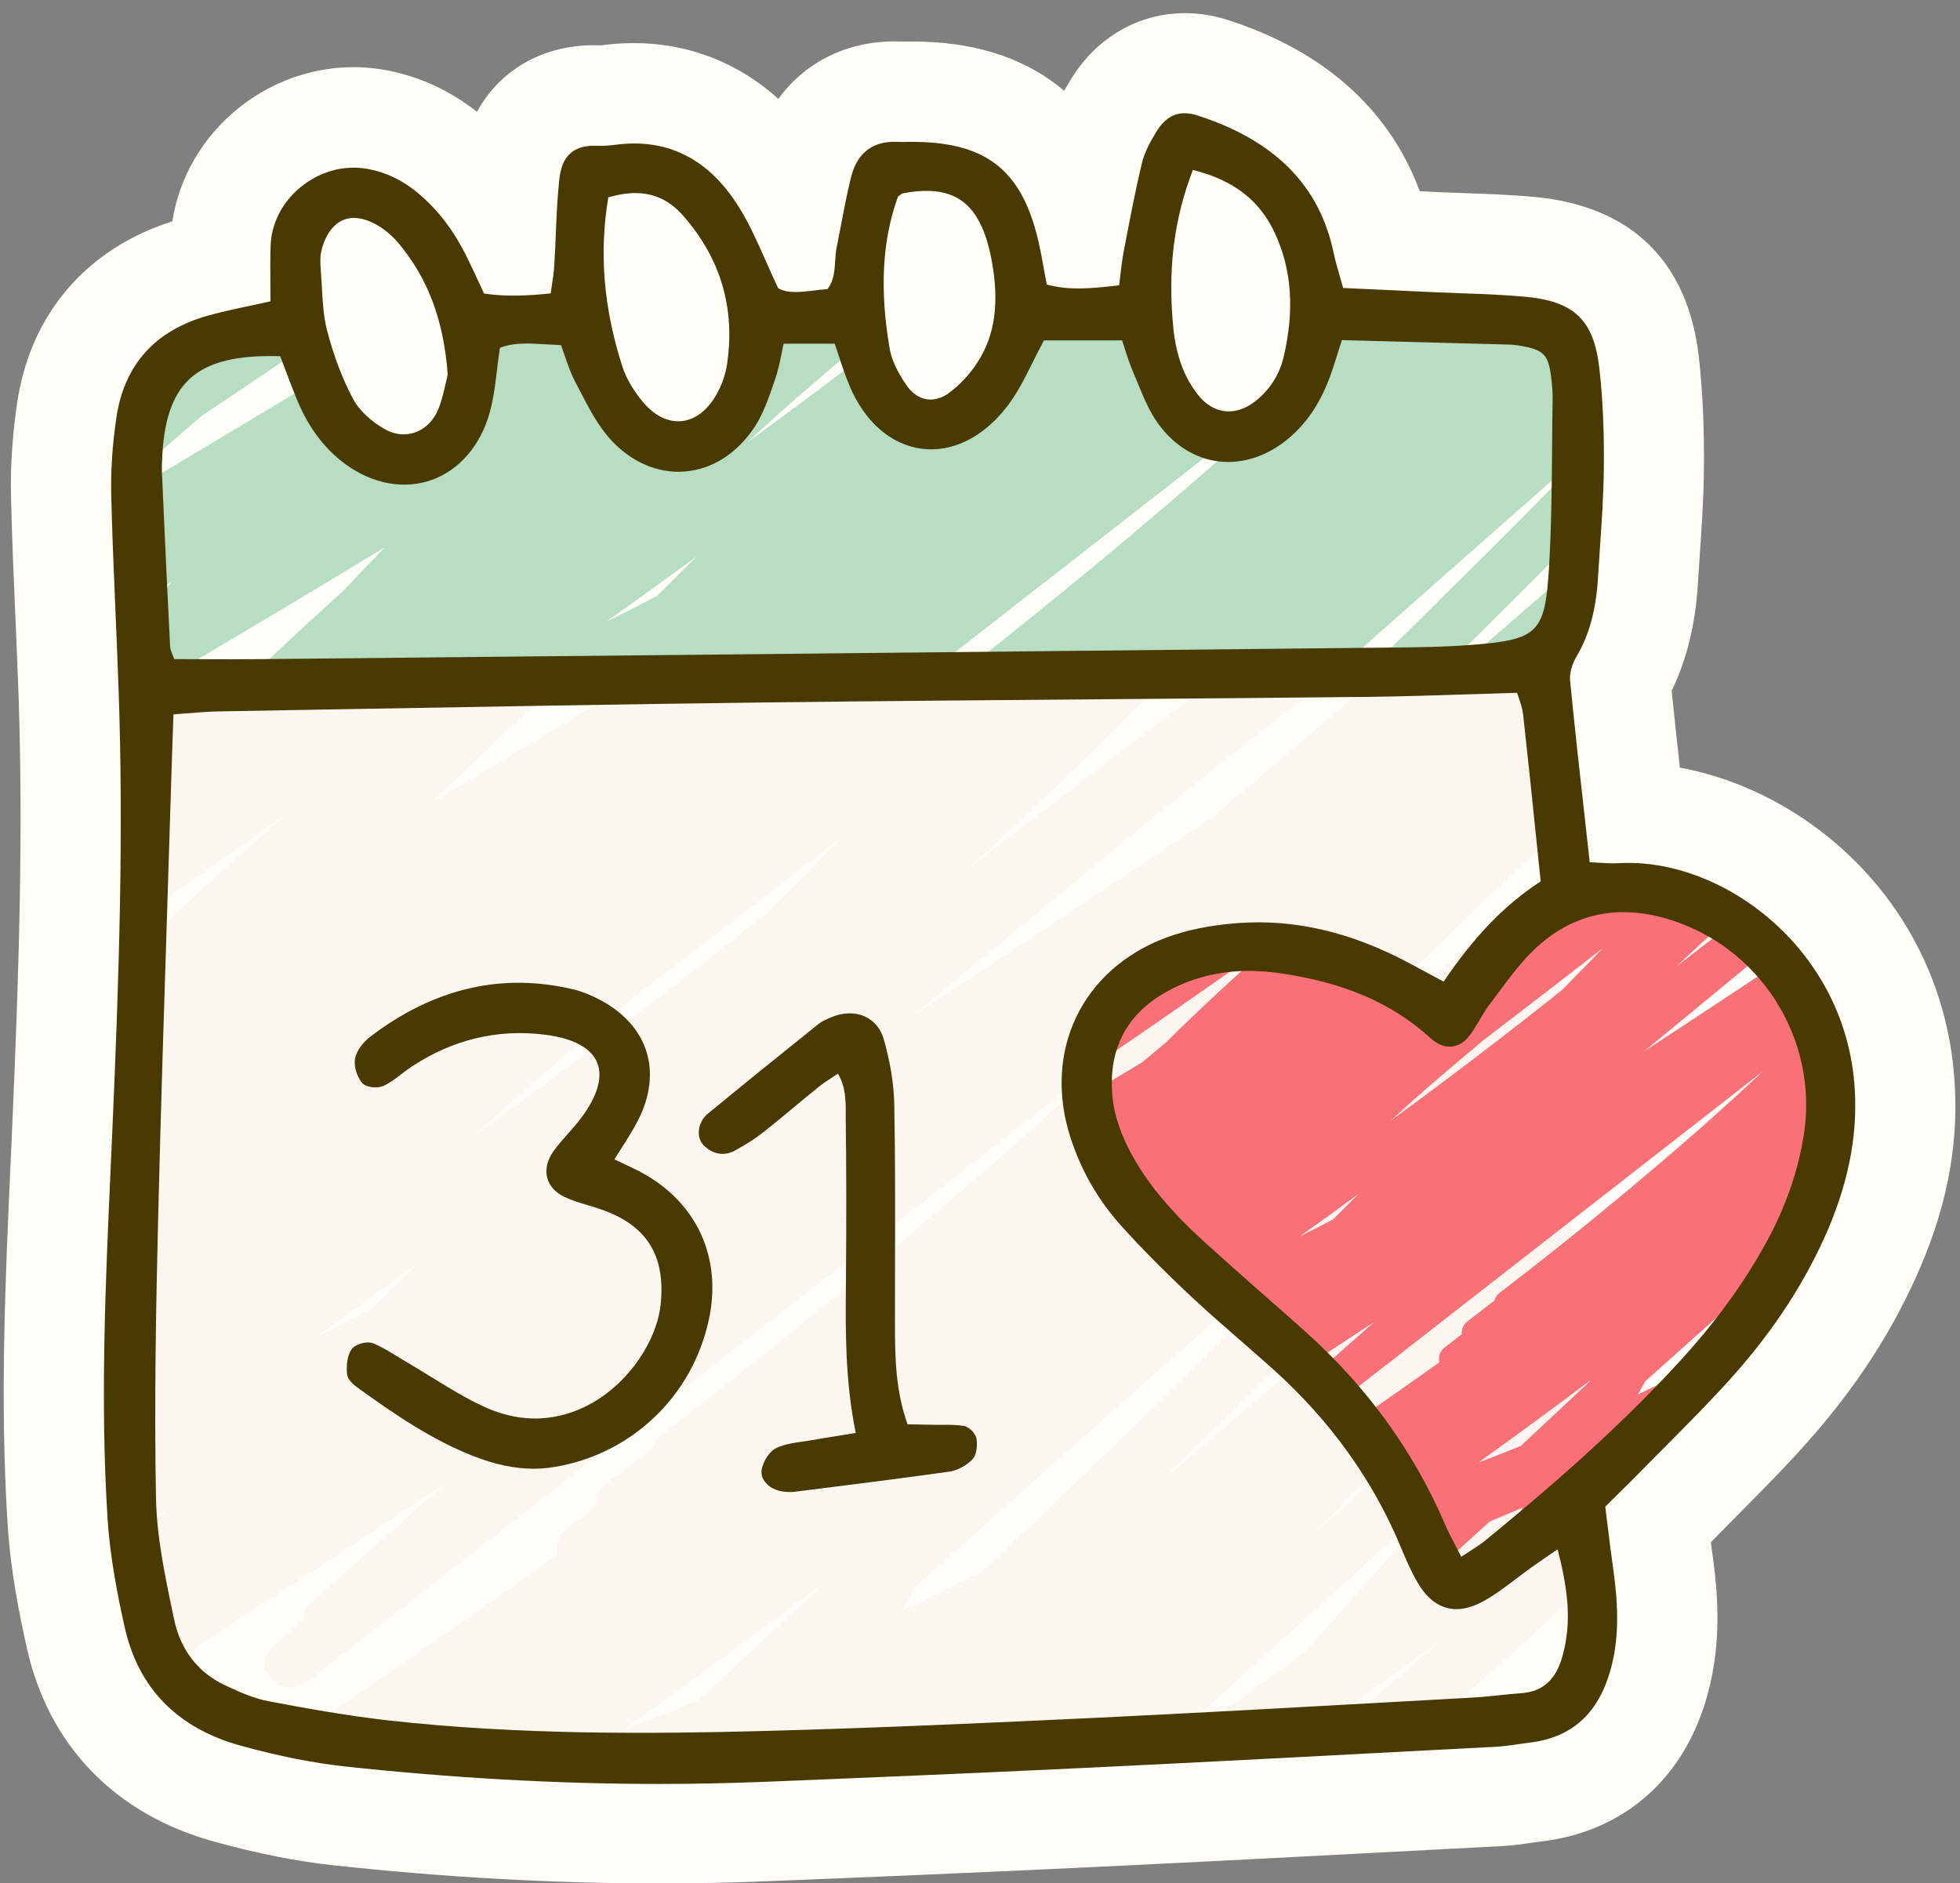 <?xml version="1.0" encoding="UTF-8"?>
<!DOCTYPE svg PUBLIC '-//W3C//DTD SVG 1.0//EN'
          'http://www.w3.org/TR/2001/REC-SVG-20010904/DTD/svg10.dtd'>
<svg height="263.3" preserveAspectRatio="xMidYMid meet" version="1.0" viewBox="137.2 127.0 274.0 263.3" width="274.0" xmlns="http://www.w3.org/2000/svg" xmlns:xlink="http://www.w3.org/1999/xlink" zoomAndPan="magnify"
><rect x="137.2" y="127.0" width="274.0" height="263.3" fill="#808080" stroke="none"/><g
  ><g id="change1_1"
    ><path d="M380,338.93l0.17-0.17c3.19-3.21,6.49-6.53,9.68-10.12c6.89-7.74,12.06-15.74,15.8-24.46 c3.95-9.2,5.49-18.04,4.71-27.03c-2.02-23.48-19.98-39.44-38.32-42.83c-0.4-3.62-0.79-7.17-1.15-10.75 c2.12-4.36,3.32-9.28,3.67-14.96c0.07-1.22,0.16-2.43,0.24-3.66l0.02-0.34c0.26-3.84,0.54-7.81,0.58-11.95 c0.06-5.8-0.17-10.93-0.7-15.68c-1.51-13.41-9.44-21.17-22.93-22.44c-3.3-0.31-6.48-0.42-9.58-0.53c-1.23-0.04-2.47-0.09-3.7-0.14 l-2.81-0.13c-3.3-8.89-10.67-18.71-26.75-23.92c-8.61-2.78-17.25,0.47-22.04,8.3c-0.3,0.5-0.61,1.02-0.92,1.57 c-5.03-4.28-11.65-6.61-19.68-6.86c-0.71-0.02-1.41-0.02-2.12-0.02c-0.04,0-0.08,0-0.09,0l-0.13,0c-0.29,0-0.59,0-0.88,0 c-7.09-0.27-13.23,2.74-17.06,8.02c-6.68-6.04-15.24-8.73-24.54-7.52c-0.08,0.01-0.17,0.02-0.26,0.03 c-7.73-0.31-14.01,3.24-17.33,9.29c-3.87-3.04-8.19-5.01-12.87-5.85c-7.21-1.29-14.68,0.67-20.52,5.38 c-4.99,4.03-8.25,9.67-9.2,15.79c-12.02,3.8-19.9,13.02-21.71,25.48c-0.65,4.49-0.94,8.87-0.84,13c0.13,5.7,0.37,11.34,0.61,16.79 l0.01,0.15c0.15,3.61,0.31,7.35,0.44,11.02c0.63,18.8,0.1,37.52-0.88,59.84l-0.23,5.16c-0.75,16.51-1.52,33.58-0.42,50.77 c0.41,6.48,1.65,12.63,2.69,17.27c3.05,13.66,12.38,23.27,26.27,27.07c6.04,1.66,11.46,2.73,16.56,3.28 c15.51,1.69,30.84,2.54,45.56,2.54c5,0,10.01-0.1,14.88-0.3c13.73-0.55,29.91-1.22,45.83-1.99c16.3-0.78,32.88-1.66,48.9-2.5 l8.12-0.43c1.67-0.09,3.17-0.31,4.28-0.47c0.41-0.06,0.83-0.12,1.22-0.17c11.71-1.35,20.23-8.92,23.39-20.77 c1.93-7.24,1.39-13.97,0.6-19.6c-0.07-0.49-0.13-0.98-0.2-1.47c0.05-0.05,0.1-0.1,0.14-0.15 C377.66,341.29,378.83,340.11,380,338.93z" fill="#fffef8"
    /></g
    ><g
    ><g
      ><defs
        ><g id="change2_3"
          ><path d="M358.26,201.63c-0.17,18.34-7.54,17.48-7.54,17.48 l-192.52,2.23c-11.48-57.26,19.72-49.37,19.72-49.37l0.57-0.01c0.08,0.51,0.17,1.03,0.28,1.55c0.59,2.77,2.04,9.36,7.96,14.18 c4.11,3.36,8.16,3.99,8.16,3.99s3.84-1.04,6.44-4.81c3.08-4.46,2.31-9.56,1.79-12.84c-0.14-0.88-0.32-1.73-0.54-2.56l15.17-0.3 h0.01c1.31,7.09,5.18,14.26,14.5,18.29c6.45,4.05,10.68-8.19,9.55-18.78l15.35-0.31c0.35,6.38,2.69,12.51,9.38,15.66 c4.29,2.35,11.7-7.01,13.23-16.12l17.45-0.35c-0.17,7.81,2.19,15.2,10.81,17.5c2.72,0.72,4.93,0.53,6.69-0.33 c4.72-2.31,7.18-9.85,6.89-17.66l0.48-0.01c0,0,1.54,0,22.11,1.71C364.77,172.48,358.43,183.28,358.26,201.63z" id="a"
          /></g
        ></defs
        ><clipPath id="b"
        ><use overflow="visible" xlink:actuate="onLoad" xlink:href="#a" xlink:show="embed" xlink:type="simple"
        /></clipPath
        ><g id="change3_1"
        ><path clip-path="url(#b)" d="M434.45,147.52 c2.52-3-1.5-7.21-4.36-4.36c-1.77,1.77-3.56,3.52-5.34,5.28c-0.54,0.1-1.09,0.38-1.6,0.89c-11.6,11.57-23.3,23.03-35.05,34.45 c-1.01-1.37-3.17-1.95-4.74-0.54c-17.99,16.01-36.08,31.93-54.52,47.42c-0.18,0.1-0.36,0.2-0.53,0.3 c13.97-13.53,27.76-27.25,41.3-41.19c3.91-4.02,7.76-8.14,11.36-12.44c6.41-7.03,12.35-14.49,16.85-22.92 c1.69-3.16-2.21-6.03-4.85-3.74c-6.78,5.91-13.55,11.82-20.32,17.75c2.16-2.44-0.95-6.66-3.87-4.7 c-0.73,0.49-1.45,0.97-2.18,1.46c-0.58,0.07-1.18,0.31-1.74,0.77c-0.93,0.76-1.86,1.51-2.79,2.27c-3.43,2.3-6.86,4.6-10.29,6.9 c3.25-3.26,6.52-6.49,9.81-9.69c5.33-5.18,10.72-10.29,16.15-15.37c4.5-4.13,8.98-8.29,13.42-12.5c0.62-0.58,0.9-1.24,0.94-1.89 c1.33-1.24,2.65-2.48,3.97-3.73c2.89-2.74-1.46-7.06-4.36-4.36c-1.99,1.84-3.98,3.7-5.97,5.55c-0.33,0.14-0.66,0.33-0.97,0.62 c-1.06,0.98-2.13,1.98-3.19,2.96c1.46-1.97,2.82-4.01,4.03-6.14c0.45-0.79,0.47-1.64,0.22-2.41 c5.26-5.43,10.49-10.89,15.64-16.43c0.31-0.33,0.52-0.7,0.64-1.09c1.42-1.51,2.86-3.01,4.27-4.53c2.27-2.44-0.77-6.99-3.74-4.85 c-12.74,9.22-25.59,18.27-38.52,27.2c-0.9-1.53-3.16-2.41-4.95-0.9c-8.57,7.22-17.12,14.45-25.65,21.72 c-12.34,8.28-24.74,16.46-37.18,24.6c7.84-6.42,15.62-12.9,23.41-19.31c9.31-7.66,18.7-15.23,28.32-22.5 c1.69-1.26,3.38-2.53,5.06-3.79c0.7-0.52,1.08-1.19,1.23-1.89c0.22-0.16,0.43-0.33,0.65-0.5c1.69-1.26,3.38-2.53,5.06-3.79 c1.03-0.77,1.39-1.87,1.3-2.91c1.2-0.9,2.41-1.8,3.61-2.7c3.14-2.35,0.09-7.7-3.11-5.33c-1.57,1.16-3.13,2.33-4.69,3.51 c-18.08,13.52-36.14,27.06-53.97,40.91c2.99-2.78,5.98-5.56,8.96-8.35c6.92-6.49,13.7-13.12,19.74-20.41 c3.62-3.95,7.07-8.07,10.21-12.45c2.12-2.96-2.37-6-4.85-3.74c-2.12,1.94-4.25,3.85-6.38,5.77c-0.19,0.11-0.38,0.24-0.56,0.4 c-2.49,2.28-5.01,4.55-7.52,6.8c-0.92,0.81-1.83,1.63-2.75,2.44c1.74-2.12,3.46-4.25,5.14-6.42c0.57-0.74,0.81-1.51,0.79-2.23 c2.96-2.61,5.91-5.24,8.82-7.9c0.63-0.58,0.9-1.29,0.9-2c1.34-1.2,2.69-2.4,4.01-3.62c2.55-2.34-0.81-6.83-3.74-4.85 c-17.65,11.97-35.44,23.74-53.33,35.35c4.74-4.42,9.42-8.91,14.01-13.49c0.49-0.49,0.75-1.04,0.84-1.6 c1.36-1.33,2.73-2.67,4.08-4.01c0.67-0.67,0.92-1.47,0.87-2.24c1.37-1.38,2.73-2.76,4.07-4.18c0.43-0.46,0.7-0.94,0.82-1.42 c1.38-1.38,2.75-2.78,4.09-4.2c2.77-2.93-1.36-6.89-4.36-4.36c-8.17,6.88-16.34,13.77-24.49,20.69 c-15.46,9.27-30.92,18.53-46.38,27.8c7.72-7.37,15.5-14.68,23.34-21.92c8.94-8.25,17.95-16.42,27.03-24.52 c0.71-0.64,1-1.37,0.99-2.09c1.31-1.17,2.61-2.36,3.93-3.53c1.69-1.51,1-3.57-0.46-4.57c0.35-2.37-2.19-5.07-4.51-3.29 c-14.01,10.79-28.17,21.37-42.46,31.79c7.99-6.32,15.98-12.65,23.97-18.97c0.49-0.39,0.75-0.86,0.87-1.36 c2.03-1.6,4.05-3.21,6.08-4.81c0.83-0.66,1.06-1.56,0.91-2.44c1.34-1.06,2.67-2.11,4.01-3.17c2.72-2.15-0.95-6.97-3.74-4.85 c-13.28,10.11-26.35,20.5-39.27,31.08c-4.4,3.48-8.8,6.96-13.19,10.45c4.72-4.52,9.46-9.03,14.24-13.49 c7.7-7.19,15.48-14.31,23.32-21.36c0.72-0.65,1.01-1.37,1.01-2.07c1.3-1.18,2.6-2.37,3.91-3.54c3-2.7-1.34-6.81-4.36-4.36 c-1.09,0.88-2.17,1.76-3.26,2.64c0.2-2.38-2.96-4.55-5.31-2.51c-29.03,25.25-58.05,50.5-87.08,75.75 c-8.27,7.2-16.55,14.39-24.82,21.59c-0.22,0.19-0.39,0.4-0.54,0.6c-2.13,1.86-4.27,3.71-6.4,5.57c-0.79,0.69-1.07,1.48-1.02,2.23 c-1.3,1.13-2.6,2.26-3.9,3.39c-3.03,2.64,1.33,6.82,4.36,4.36c10.79-8.73,21.58-17.46,32.38-26.2 c-3.43,3.67-6.85,7.35-10.26,11.03c-3.05,2.41-6.09,4.82-9.13,7.23c-0.51,0.4-0.8,0.89-0.91,1.4c-2.01,1.59-4.02,3.18-6.03,4.77 c-0.86,0.68-1.1,1.59-0.93,2.47c-1.33,1.05-2.65,2.1-3.98,3.15c-1.44,1.14-1.14,2.94-0.11,4.12 c-5.31,5.91-10.59,11.84-15.83,17.8c-0.11,0.12-0.19,0.25-0.27,0.37c-1.55,1.75-3.1,3.49-4.64,5.24 c-2.23,2.54,0.6,6.73,3.74,4.85c8.4-5.04,16.81-10.07,25.21-15.11c-0.96,0.78-1.92,1.56-2.89,2.34c-3.09,2.49,1.3,6.84,4.36,4.36 c5.59-4.51,11.16-9.04,16.72-13.58c-2.64,3.55-5.19,7.17-7.6,10.88c-1.72,2.63,1.64,5.74,4.22,4.22c0.73-0.43,1.46-0.87,2.19-1.3 c0.52-0.11,1.03-0.36,1.52-0.8c0.11-0.1,0.23-0.2,0.34-0.3c9.71-5.74,19.39-11.53,29.04-17.37c-1.96,2.02-3.9,4.05-5.83,6.1 c-2.5,2.26-4.99,4.54-7.47,6.84c-10.34,9.61-20.36,19.57-29.85,30.02c-0.25,0.28-0.44,0.58-0.56,0.91 c-1.46,1.56-2.92,3.13-4.35,4.71c-2.22,2.45,0.75,7,3.74,4.85c9.67-6.97,19.31-13.98,28.94-21.02c-0.08,0.16-0.15,0.32-0.2,0.49 c-1.42,1.48-2.84,2.95-4.24,4.45c-2.32,2.47,0.68,6.8,3.74,4.85c6.79-4.34,13.52-8.75,20.21-13.23c-0.15,0.47-0.3,0.95-0.43,1.43 c-0.56,2.05,1.53,4.73,3.8,3.8c1.64-0.68,3.26-1.38,4.88-2.1c-1.07,0.93-2.15,1.87-3.23,2.8c-0.63,0.54-0.91,1.22-0.93,1.9 c-0.63,0.63-1.26,1.26-1.89,1.89c-0.7,0.61-1.4,1.22-2.1,1.82c-0.35,0.3-0.58,0.65-0.73,1.02c-8.03,8.06-16.07,16.11-24.1,24.17 c-0.5,0.5-0.78,1.04-0.88,1.57c-1.34,1.35-2.69,2.69-4.03,4.04c-2.84,2.85,1.38,6.93,4.36,4.36 c11.58-9.97,24.58-18.11,37.31-26.51c10.29-6.79,20.59-13.58,30.88-20.37c-3.22,2.85-6.44,5.7-9.64,8.55 c-0.03,0.03-0.05,0.05-0.07,0.08c-2.29,2.03-4.58,4.06-6.87,6.09c-0.76,0.68-1.06,1.44-1.03,2.16c-1.3,1.15-2.59,2.3-3.89,3.45 c-3.03,2.7,1.32,6.74,4.36,4.36c33.7-26.27,67.41-52.54,101.11-78.81c-4.36,4.07-8.78,8.08-13.22,12.06 c-6.07,5.32-12.21,10.57-18.43,15.72c-8.29,6.86-16.7,13.57-25.23,20.11c-0.62,0.48-0.99,1.07-1.17,1.7 c-1.92,1.5-3.84,2.99-5.78,4.47c-0.98,0.75-1.34,1.8-1.28,2.81c-1.21,0.94-2.42,1.88-3.63,2.81c-1.14,0.87-1.44,2.14-1.22,3.28 c-11.39,8.1-22.87,16.06-34.43,23.91c-0.92,0.62-1.33,1.49-1.38,2.37c-1.85,1.27-3.7,2.54-5.56,3.8 c-1.2,0.81-1.54,2.05-1.33,3.17c-1.19,0.81-2.38,1.63-3.58,2.45c-3.26,2.22-0.2,7.55,3.11,5.33c0.98-0.65,1.95-1.31,2.93-1.96 c-0.9,0.71-1.8,1.43-2.71,2.14c-2.76,2.16,0.82,6.72,3.74,4.85c3.14-2.02,6.27-4.06,9.39-6.1c-0.14,0.46-0.18,0.95-0.12,1.42 c-1.19,0.83-2.38,1.67-3.57,2.5c-2.71,1.9-1.17,6.72,2.38,5.64c7.82-2.37,15.55-4.98,23.21-7.78 c-7.28,6.67-14.57,13.33-21.87,19.97c-0.68,0.62-0.97,1.33-0.97,2.02c-1.32,1.2-2.63,2.4-3.94,3.6 c-2.94,2.68,1.43,7.03,4.36,4.36c2.08-1.9,4.18-3.8,6.26-5.7c0.23-0.12,0.46-0.27,0.68-0.47c11.4-10.41,22.84-20.78,34.3-31.13 c2.37-0.98,4.73-1.98,7.09-3c-0.65,1.56-1.24,3.13-1.72,4.72c-4.33,3.91-8.66,7.81-13.02,11.68c-0.65,0.58-0.92,1.3-0.91,2.03 c-1.34,1.19-2.67,2.39-4.01,3.58c-2.58,2.29,0.87,6.9,3.74,4.85c4.44-3.18,8.85-6.4,13.23-9.66c0.03,0.16,0.05,0.32,0.08,0.48 c0.4,1.91,2.93,2.88,4.53,1.84c0.5-0.32,0.99-0.65,1.48-0.97c-3.12,3.08-6.12,6.28-8.87,9.67c-4.92,5.25-9.36,10.89-12.79,17.31 c-1.13,2.12,0.24,4.09,2.05,4.48c-0.11,0.1-0.23,0.2-0.34,0.3c-2.59,2.28,0.88,6.91,3.74,4.85 c19.87-14.36,39.75-28.72,59.62-43.08c-6.42,6.95-12.87,13.87-19.36,20.75c-0.36,0.39-0.61,0.79-0.76,1.19 c-1.39,1.48-2.77,2.96-4.16,4.43c-2.8,2.96,1.32,6.78,4.36,4.36c23.23-18.47,46.5-36.97,68.56-56.83 c7.17-6.3,14.24-12.73,21.15-19.33c7.37-7.04,14.55-14.28,21.51-21.73c0.32-0.34,0.53-0.72,0.65-1.12 c1.43-1.49,2.85-2.99,4.26-4.5c2.27-2.44-0.78-6.99-3.74-4.85c-12.39,8.95-24.78,17.91-37.17,26.86 c6.83-7.81,13.6-15.66,20.33-23.56c5.32-6.25,10.59-12.53,15.85-18.84c3.29-3.05,6.59-6.1,9.88-9.15 c0.58-0.54,0.84-1.2,0.87-1.87c1.35-1.25,2.7-2.49,4.04-3.74c2.51-2.33-0.87-6.94-3.74-4.85c-6.03,4.39-12.1,8.72-18.22,13.01 c7.7-8.07,15.19-16.34,22.48-24.78C427.27,155.93,430.89,151.75,434.45,147.52z M369.04,217.87 c-7.47,6.83-14.96,13.64-22.46,20.44c3.73-3.85,7.4-7.76,10.98-11.74c1.72-1.5,3.42-3.02,5.12-4.54 C364.81,220.66,366.93,219.27,369.04,217.87z M363.18,232.88c-2.86,3.3-5.73,6.58-8.6,9.87c-3.1,3.52-6.21,7.02-9.33,10.52 c-7.61,5.5-15.21,10.99-22.82,16.49C336.06,257.51,349.64,245.21,363.18,232.88z M348.77,198.92c4.12-3.63,8.25-7.24,12.38-10.86 c-7.03,7.23-14.17,14.36-21.32,21.46c-11.44,11.35-23.02,22.56-34.72,33.65c-3.35,1.67-6.72,3.31-10.1,4.92 c0.52-0.95,1.05-1.9,1.58-2.85c8.29-7.42,16.61-14.82,24.93-22.22C330.58,214.97,339.67,206.93,348.77,198.92z M260.49,262.83 c8.09-5.82,16.13-11.7,24.1-17.69c-0.06,0.09-0.11,0.19-0.17,0.28c-4.9,4.63-9.83,9.22-14.76,13.82 C266.62,260.47,263.56,261.66,260.49,262.83z M338.17,272.06c2.49-2.74,4.96-5.5,7.44-8.25c5.55-4.01,11.11-8.03,16.66-12.04 C354.35,258.65,346.29,265.4,338.17,272.06z M193,172.05c-1.74,1.45-3.48,2.9-5.23,4.34c-7.88,4.72-15.77,9.45-23.65,14.17 c-6.67,4-13.34,8-20.01,11.99c1.73-1.91,3.46-3.81,5.19-5.72c0.99,0.42,2.21,0.35,3.29-0.58c4.26-3.7,8.52-7.4,12.79-11.1 c17.81-11.87,35.41-24.05,52.84-36.48c-0.34,0.31-0.68,0.62-1.03,0.93C208.92,156.88,200.8,164.3,193,172.05z M246.38,184.55 c4.97-4.35,10-8.64,15.06-12.88c5.31-4.06,10.61-8.13,15.9-12.22c3.35-2.59,6.7-5.19,10.04-7.78c-2.95,3.07-5.93,6.1-8.92,9.13 c-12.1,9.63-24.4,19.01-36.89,28.14C243.17,187.47,244.77,186.01,246.38,184.55z M229.13,210.26c-2.37,1.26-4.76,2.48-7.17,3.66 c4.22-3,8.41-6.03,12.59-9.08C232.74,206.64,230.93,208.45,229.13,210.26z" fill="#b7dec3"
        /></g
      ></g
      ><g
      ><defs
        ><g id="change2_1"
          ><path d="M156.23,227l-1.03,120.09c0,0,1.29,23.91,28.8,22.37 c25.71,3.09,51.17,3.6,51.17,3.6l82.8-4.63c0,0,47.83,5.91,41.4-16.97C358.34,327.8,353.11,221,353.11,221l-194.83,2.66 L156.23,227z" id="c"
          /></g
        ></defs
        ><clipPath id="d"
        ><use overflow="visible" xlink:actuate="onLoad" xlink:href="#c" xlink:show="embed" xlink:type="simple"
        /></clipPath
        ><g id="change4_1"
        ><path clip-path="url(#d)" d="M419.6,239.45 c2.82-3.36-1.69-8.09-4.89-4.89c-1.99,1.98-3.99,3.94-5.98,5.92c-0.61,0.12-1.22,0.43-1.8,1c-13,12.96-26.12,25.82-39.29,38.61 c-1.13-1.53-3.55-2.18-5.32-0.61c-20.16,17.94-40.44,35.78-61.11,53.15c-0.2,0.11-0.4,0.22-0.6,0.33 c15.66-15.16,31.11-30.54,46.29-46.17c4.38-4.51,8.7-9.12,12.73-13.95c7.19-7.88,13.85-16.25,18.89-25.69 c1.89-3.54-2.48-6.76-5.43-4.19c-7.6,6.62-15.19,13.25-22.77,19.89c2.42-2.73-1.06-7.47-4.34-5.27 c-0.81,0.55-1.63,1.09-2.44,1.64c-0.65,0.08-1.32,0.35-1.95,0.86c-1.04,0.85-2.08,1.69-3.12,2.54 c-3.85,2.58-7.69,5.16-11.54,7.74c3.64-3.65,7.31-7.27,11-10.86c5.97-5.8,12.02-11.53,18.1-17.22 c5.05-4.63,10.07-9.29,15.04-14.01c0.69-0.66,1.01-1.39,1.06-2.11c1.49-1.39,2.98-2.78,4.45-4.18c3.24-3.08-1.63-7.91-4.89-4.89 c-2.23,2.07-4.46,4.15-6.69,6.22c-0.37,0.16-0.74,0.37-1.09,0.69c-1.19,1.1-2.38,2.22-3.57,3.32c1.63-2.21,3.16-4.5,4.52-6.88 c0.5-0.88,0.53-1.84,0.24-2.7c5.9-6.08,11.76-12.21,17.53-18.41c0.35-0.37,0.58-0.79,0.72-1.22c1.59-1.69,3.2-3.37,4.79-5.08 c2.54-2.73-0.87-7.84-4.19-5.43c-14.28,10.33-28.68,20.48-43.18,30.49c-1.01-1.72-3.54-2.7-5.55-1.01 c-9.6,8.09-19.19,16.2-28.75,24.34c-13.83,9.28-27.73,18.45-41.67,27.57c8.78-7.2,17.51-14.46,26.24-21.64 c10.44-8.58,20.96-17.06,31.74-25.22c1.89-1.42,3.78-2.83,5.68-4.25c0.78-0.58,1.21-1.33,1.38-2.11 c0.24-0.18,0.48-0.37,0.72-0.56c1.89-1.42,3.78-2.83,5.68-4.25c1.16-0.87,1.56-2.1,1.46-3.26c1.35-1.01,2.7-2.02,4.05-3.03 c3.52-2.63,0.11-8.63-3.49-5.97c-1.76,1.3-3.51,2.61-5.26,3.93c-20.26,15.15-40.5,30.33-60.48,45.85 c3.35-3.11,6.7-6.23,10.04-9.36c7.76-7.27,15.35-14.71,22.13-22.88c4.06-4.43,7.92-9.04,11.44-13.95 c2.38-3.32-2.66-6.73-5.43-4.19c-2.37,2.17-4.76,4.32-7.15,6.47c-0.22,0.12-0.43,0.27-0.63,0.45c-2.8,2.56-5.61,5.09-8.43,7.62 c-1.03,0.91-2.05,1.83-3.08,2.73c1.95-2.37,3.88-4.76,5.77-7.2c0.64-0.83,0.9-1.69,0.89-2.49c3.32-2.92,6.62-5.87,9.88-8.86 c0.71-0.65,1.01-1.44,1.01-2.24c1.5-1.35,3.01-2.69,4.5-4.06c2.86-2.62-0.91-7.65-4.19-5.43 c-19.78,13.41-39.72,26.61-59.77,39.62c5.31-4.96,10.56-9.99,15.7-15.12c0.55-0.54,0.84-1.17,0.94-1.8 c1.53-1.49,3.06-2.99,4.57-4.5c0.75-0.75,1.03-1.64,0.98-2.51c1.54-1.54,3.06-3.1,4.56-4.68c0.49-0.51,0.78-1.05,0.92-1.59 c1.55-1.55,3.08-3.11,4.59-4.7c3.1-3.28-1.52-7.73-4.89-4.89c-9.16,7.71-18.32,15.43-27.44,23.19 c-17.33,10.39-34.66,20.77-51.99,31.16c8.65-8.26,17.37-16.45,26.16-24.57c10.02-9.25,20.12-18.41,30.3-27.48 c0.8-0.71,1.12-1.54,1.1-2.34c1.47-1.32,2.93-2.65,4.4-3.96c1.89-1.69,1.12-4-0.51-5.13c0.4-2.66-2.46-5.69-5.06-3.68 c-15.7,12.09-31.57,23.96-47.59,35.63c8.95-7.09,17.91-14.18,26.86-21.27c0.55-0.43,0.84-0.96,0.97-1.52 c2.27-1.8,4.54-3.59,6.81-5.39c0.93-0.74,1.19-1.75,1.02-2.74c1.5-1.19,2.99-2.37,4.49-3.56c3.05-2.41-1.06-7.81-4.19-5.43 c-14.89,11.34-29.53,22.98-44.01,34.83c-4.93,3.9-9.86,7.8-14.79,11.71c5.29-5.07,10.6-10.12,15.96-15.12 c8.63-8.06,17.35-16.04,26.13-23.93c0.81-0.72,1.14-1.54,1.13-2.32c1.46-1.32,2.91-2.65,4.38-3.97c3.37-3.02-1.5-7.64-4.89-4.89 c-1.22,0.99-2.44,1.97-3.66,2.96c0.23-2.66-3.32-5.1-5.95-2.81c-32.53,28.3-65.06,56.6-97.59,84.9 c-9.27,8.07-18.54,16.13-27.82,24.2c-0.25,0.22-0.44,0.44-0.61,0.67c-2.39,2.08-4.78,4.16-7.18,6.24 c-0.88,0.77-1.2,1.65-1.14,2.49c-1.46,1.27-2.91,2.53-4.37,3.8c-3.4,2.96,1.49,7.64,4.89,4.89c12.1-9.79,24.19-19.57,36.29-29.36 c-3.85,4.11-7.68,8.23-11.5,12.36c-3.41,2.7-6.83,5.4-10.24,8.11c-0.57,0.45-0.89,1-1.03,1.57c-2.25,1.78-4.5,3.57-6.76,5.35 c-0.96,0.76-1.23,1.78-1.05,2.76c-1.49,1.18-2.97,2.35-4.46,3.53c-1.62,1.28-1.28,3.29-0.12,4.61 c-5.95,6.62-11.87,13.26-17.75,19.95c-0.12,0.13-0.21,0.28-0.3,0.42c-1.73,1.96-3.48,3.91-5.2,5.88 c-2.5,2.84,0.67,7.54,4.19,5.43c9.42-5.65,18.84-11.29,28.26-16.94c-1.08,0.87-2.16,1.75-3.24,2.63 c-3.46,2.8,1.46,7.66,4.89,4.89c6.26-5.05,12.5-10.13,18.73-15.22c-2.96,3.98-5.81,8.04-8.52,12.19 c-1.93,2.95,1.84,6.43,4.73,4.73c0.82-0.48,1.64-0.97,2.46-1.46c0.58-0.12,1.16-0.4,1.7-0.89c0.13-0.11,0.25-0.23,0.38-0.34 c10.88-6.43,21.73-12.92,32.55-19.46c-2.19,2.27-4.37,4.54-6.54,6.83c-2.81,2.54-5.6,5.09-8.37,7.66 c-11.59,10.77-22.82,21.93-33.46,33.64c-0.28,0.31-0.49,0.66-0.63,1.01c-1.64,1.75-3.27,3.51-4.88,5.28 c-2.49,2.75,0.84,7.84,4.19,5.43c10.84-7.81,21.65-15.67,32.43-23.56c-0.09,0.18-0.17,0.36-0.23,0.54 c-1.59,1.66-3.18,3.31-4.75,4.99c-2.6,2.77,0.76,7.62,4.19,5.43c7.61-4.86,15.16-9.81,22.66-14.83c-0.17,0.53-0.33,1.06-0.48,1.6 c-0.63,2.3,1.72,5.3,4.25,4.25c1.84-0.76,3.66-1.55,5.47-2.35c-1.2,1.05-2.41,2.1-3.61,3.14c-0.71,0.61-1.02,1.36-1.04,2.13 c-0.71,0.71-1.41,1.41-2.12,2.12c-0.78,0.68-1.57,1.36-2.35,2.04c-0.4,0.34-0.66,0.73-0.82,1.14c-9,9.03-18.01,18.06-27.01,27.09 c-0.56,0.56-0.87,1.17-0.99,1.77c-1.51,1.51-3.01,3.02-4.52,4.53c-3.18,3.19,1.55,7.76,4.89,4.89 c12.98-11.17,27.55-20.3,41.81-29.71c11.54-7.61,23.07-15.22,34.61-22.83c-3.6,3.19-7.21,6.38-10.81,9.59 c-0.03,0.03-0.05,0.06-0.08,0.09c-2.57,2.28-5.14,4.55-7.7,6.83c-0.85,0.76-1.18,1.61-1.15,2.42c-1.45,1.29-2.91,2.58-4.36,3.87 c-3.4,3.03,1.48,7.55,4.89,4.89c37.77-29.44,75.55-58.88,113.32-88.32c-4.89,4.56-9.84,9.06-14.82,13.52 c-6.81,5.97-13.69,11.85-20.66,17.62c-9.29,7.69-18.72,15.21-28.28,22.54c-0.7,0.53-1.11,1.2-1.31,1.9 c-2.15,1.68-4.31,3.35-6.47,5.01c-1.1,0.84-1.5,2.02-1.44,3.14c-1.36,1.05-2.71,2.11-4.07,3.15c-1.28,0.98-1.61,2.4-1.37,3.68 c-12.76,9.07-25.63,18-38.58,26.8c-1.03,0.7-1.49,1.67-1.55,2.66c-2.08,1.42-4.15,2.84-6.23,4.26c-1.34,0.91-1.73,2.29-1.5,3.55 c-1.34,0.91-2.67,1.83-4.01,2.74c-3.66,2.48-0.22,8.46,3.49,5.97c1.09-0.73,2.19-1.47,3.28-2.2c-1.01,0.8-2.02,1.6-3.04,2.39 c-3.09,2.42,0.92,7.54,4.19,5.43c3.52-2.26,7.02-4.55,10.53-6.83c-0.16,0.52-0.2,1.06-0.14,1.59c-1.33,0.93-2.66,1.87-4,2.81 c-3.04,2.13-1.31,7.53,2.66,6.32c8.77-2.66,17.43-5.58,26.01-8.72c-8.16,7.48-16.33,14.94-24.51,22.39 c-0.76,0.7-1.08,1.49-1.09,2.26c-1.47,1.34-2.95,2.69-4.42,4.03c-3.3,3.01,1.6,7.88,4.89,4.89c2.34-2.13,4.68-4.26,7.02-6.39 c0.26-0.14,0.52-0.31,0.76-0.53c12.78-11.66,25.6-23.29,38.44-34.89c2.66-1.1,5.31-2.22,7.94-3.36c-0.73,1.74-1.39,3.5-1.93,5.28 c-4.85,4.38-9.71,8.75-14.6,13.1c-0.73,0.65-1.03,1.46-1.02,2.28c-1.5,1.34-2.99,2.68-4.49,4.02c-2.89,2.57,0.97,7.73,4.19,5.43 c4.98-3.56,9.92-7.18,14.83-10.83c0.03,0.18,0.06,0.36,0.09,0.54c0.44,2.14,3.28,3.23,5.08,2.07c0.56-0.36,1.11-0.73,1.66-1.09 c-3.5,3.45-6.86,7.03-9.94,10.83c-5.51,5.88-10.49,12.21-14.33,19.4c-1.27,2.37,0.26,4.58,2.3,5.02 c-0.13,0.11-0.25,0.22-0.38,0.34c-2.91,2.56,0.99,7.75,4.19,5.43c22.27-16.09,44.55-32.19,66.82-48.28 c-7.19,7.79-14.42,15.55-21.7,23.25c-0.41,0.43-0.68,0.88-0.85,1.33c-1.56,1.65-3.1,3.32-4.66,4.97 c-3.13,3.32,1.48,7.6,4.89,4.89c26.04-20.7,52.11-41.44,76.84-63.7c8.04-7.06,15.96-14.27,23.71-21.66 c8.26-7.89,16.31-16,24.11-24.35c0.36-0.38,0.59-0.81,0.73-1.26c1.6-1.67,3.2-3.35,4.78-5.04c2.55-2.73-0.87-7.83-4.19-5.43 c-13.89,10.03-27.77,20.07-41.66,30.1c7.65-8.75,15.24-17.55,22.78-26.4c5.96-7,11.87-14.05,17.76-21.11 c3.69-3.42,7.39-6.83,11.07-10.26c0.65-0.61,0.95-1.35,0.98-2.1c1.51-1.4,3.02-2.79,4.53-4.2c2.82-2.62-0.97-7.77-4.19-5.43 c-6.76,4.92-13.56,9.78-20.42,14.58c8.63-9.05,17.03-18.31,25.2-27.78C411.55,248.88,415.61,244.2,419.6,239.45z M346.29,318.3 c-8.37,7.66-16.77,15.28-25.17,22.91c4.18-4.32,8.3-8.69,12.31-13.16c1.92-1.68,3.83-3.38,5.74-5.09 C341.55,321.43,343.92,319.87,346.29,318.3z M339.72,335.12c-3.2,3.7-6.42,7.38-9.64,11.06c-3.47,3.94-6.96,7.87-10.46,11.8 c-8.52,6.16-17.05,12.32-25.57,18.48C309.32,362.73,324.54,348.95,339.72,335.12z M323.57,297.06 c4.62-4.06,9.25-8.12,13.87-12.18c-7.87,8.1-15.88,16.09-23.9,24.05c-12.82,12.72-25.8,25.29-38.91,37.71 c-3.76,1.87-7.53,3.72-11.32,5.51c0.58-1.07,1.17-2.13,1.77-3.19c9.3-8.32,18.61-16.62,27.94-24.9 C303.18,315.05,313.36,306.04,323.57,297.06z M224.63,368.69c9.06-6.53,18.08-13.12,27.01-19.83c-0.06,0.1-0.13,0.21-0.19,0.32 c-5.49,5.19-11.02,10.33-16.54,15.49C231.49,366.05,228.07,367.39,224.63,368.69z M311.69,379.03c2.79-3.07,5.56-6.16,8.34-9.25 c6.22-4.5,12.45-9,18.67-13.49C329.82,364.01,320.79,371.57,311.69,379.03z M148.98,266.95c-1.95,1.62-3.9,3.25-5.86,4.87 c-8.84,5.3-17.67,10.59-26.51,15.89c-7.48,4.48-14.95,8.96-22.43,13.44c1.93-2.14,3.88-4.27,5.82-6.41 c1.11,0.47,2.48,0.39,3.68-0.65c4.78-4.15,9.55-8.3,14.33-12.44c19.96-13.3,39.69-26.95,59.22-40.88 c-0.39,0.35-0.77,0.7-1.15,1.05C166.82,249.94,157.72,258.26,148.98,266.95z M208.81,280.96c5.57-4.88,11.2-9.68,16.88-14.43 c5.95-4.55,11.89-9.12,17.82-13.69c3.76-2.9,7.51-5.81,11.25-8.73c-3.3,3.44-6.64,6.84-9.99,10.23 c-13.56,10.79-27.35,21.31-41.34,31.53C205.21,284.23,207.01,282.59,208.81,280.96z M189.47,309.77 c-2.66,1.41-5.34,2.78-8.04,4.1c4.73-3.36,9.43-6.76,14.11-10.18C193.52,305.71,191.5,307.74,189.47,309.77z" fill="#fcf6f0"
        /></g
      ></g
      ><g
      ><defs
        ><g id="change2_2"
          ><path d="M338.2,267.46c0,0-44.57-22.29-50.74,11.66 c-0.56,7.08,12.69,25.03,24.34,31.54c11.66,6.51,28.97,38.06,28.97,38.06s46.5-34.03,49.33-51.39 c2.83-17.36,7.84-41.01-26.23-46.41C363.87,250.91,355.21,250.7,338.2,267.46z" id="e"
          /></g
        ></defs
        ><clipPath id="f"
        ><use overflow="visible" xlink:actuate="onLoad" xlink:href="#e" xlink:show="embed" xlink:type="simple"
        /></clipPath
        ><g id="change5_1"
        ><path clip-path="url(#f)" d="M456.41,256.88 c1.63-1.94-0.97-4.67-2.82-2.82c-1.15,1.14-2.31,2.28-3.45,3.42c-0.35,0.07-0.71,0.25-1.04,0.58 c-7.51,7.48-15.08,14.9-22.68,22.29c-0.65-0.89-2.05-1.26-3.07-0.35c-11.64,10.36-23.34,20.66-35.27,30.68 c-0.11,0.06-0.23,0.13-0.34,0.19c9.04-8.75,17.96-17.63,26.72-26.65c2.53-2.6,5.02-5.26,7.35-8.05 c4.15-4.55,7.99-9.38,10.9-14.83c1.09-2.04-1.43-3.9-3.14-2.42c-4.39,3.82-8.77,7.65-13.14,11.48c1.4-1.58-0.61-4.31-2.5-3.04 c-0.47,0.31-0.94,0.63-1.41,0.94c-0.38,0.04-0.76,0.2-1.13,0.5c-0.6,0.49-1.2,0.98-1.8,1.47c-2.22,1.49-4.44,2.98-6.66,4.47 c2.1-2.11,4.22-4.2,6.35-6.27c3.45-3.35,6.94-6.65,10.45-9.94c2.91-2.67,5.81-5.36,8.68-8.09c0.4-0.38,0.58-0.8,0.61-1.22 c0.86-0.8,1.72-1.6,2.57-2.41c1.87-1.78-0.94-4.57-2.82-2.82c-1.29,1.19-2.58,2.39-3.86,3.59c-0.21,0.09-0.43,0.21-0.63,0.4 c-0.69,0.64-1.38,1.28-2.06,1.92c0.94-1.28,1.82-2.6,2.61-3.97c0.29-0.51,0.3-1.06,0.14-1.56c3.41-3.51,6.79-7.05,10.12-10.63 c0.2-0.21,0.33-0.45,0.41-0.7c0.92-0.98,1.85-1.95,2.77-2.93c1.47-1.58-0.5-4.52-2.42-3.14c-8.24,5.96-16.56,11.82-24.92,17.6 c-0.58-0.99-2.04-1.56-3.2-0.58c-5.54,4.67-11.08,9.35-16.59,14.05c-7.98,5.36-16.01,10.65-24.05,15.91 c5.07-4.16,10.11-8.35,15.15-12.49c6.03-4.95,12.1-9.85,18.32-14.56c1.09-0.82,2.18-1.63,3.28-2.45c0.45-0.34,0.7-0.77,0.8-1.22 c0.14-0.11,0.28-0.21,0.42-0.32c1.09-0.82,2.18-1.63,3.28-2.45c0.67-0.5,0.9-1.21,0.84-1.88c0.78-0.58,1.56-1.17,2.34-1.75 c2.03-1.52,0.06-4.98-2.02-3.45c-1.02,0.75-2.03,1.51-3.03,2.27c-11.69,8.74-23.38,17.51-34.91,26.47c1.93-1.8,3.87-3.6,5.79-5.4 c4.48-4.2,8.86-8.49,12.77-13.21c2.34-2.56,4.57-5.22,6.61-8.05c1.37-1.92-1.54-3.88-3.14-2.42c-1.37,1.25-2.75,2.49-4.13,3.73 c-0.13,0.07-0.25,0.15-0.36,0.26c-1.61,1.48-3.24,2.94-4.87,4.4c-0.59,0.52-1.18,1.05-1.78,1.58c1.13-1.37,2.24-2.75,3.33-4.15 c0.37-0.48,0.52-0.98,0.51-1.44c1.92-1.69,3.82-3.39,5.71-5.11c0.41-0.37,0.58-0.83,0.58-1.29c0.87-0.78,1.74-1.55,2.6-2.34 c1.65-1.51-0.53-4.42-2.42-3.14c-11.42,7.74-22.93,15.36-34.5,22.87c3.07-2.86,6.09-5.77,9.06-8.73 c0.31-0.31,0.48-0.67,0.54-1.04c0.88-0.86,1.77-1.72,2.64-2.6c0.43-0.43,0.59-0.95,0.56-1.45c0.89-0.89,1.77-1.79,2.63-2.7 c0.28-0.3,0.45-0.61,0.53-0.92c0.89-0.89,1.78-1.8,2.65-2.72c1.79-1.89-0.88-4.46-2.82-2.82c-5.29,4.45-10.57,8.91-15.84,13.39 c-10,6-20.01,11.99-30.01,17.99c5-4.77,10.03-9.5,15.1-14.18c5.78-5.34,11.61-10.63,17.49-15.86c0.46-0.41,0.65-0.89,0.64-1.35 c0.85-0.76,1.69-1.53,2.54-2.28c1.09-0.98,0.65-2.31-0.29-2.96c0.23-1.53-1.42-3.28-2.92-2.13 c-9.06,6.98-18.23,13.83-27.47,20.57c5.17-4.09,10.34-8.18,15.51-12.28c0.31-0.25,0.48-0.56,0.56-0.88 c1.31-1.04,2.62-2.08,3.93-3.11c0.54-0.43,0.69-1.01,0.59-1.58c0.86-0.68,1.73-1.37,2.59-2.05c1.76-1.39-0.61-4.51-2.42-3.14 c-8.59,6.54-17.05,13.27-25.4,20.11c-2.85,2.25-5.69,4.51-8.54,6.76c3.05-2.93,6.12-5.84,9.21-8.73 c4.98-4.65,10.01-9.26,15.09-13.82c0.47-0.42,0.66-0.89,0.65-1.34c0.84-0.76,1.68-1.53,2.53-2.29c1.94-1.75-0.86-4.41-2.82-2.82 c-0.7,0.57-1.41,1.14-2.11,1.71c0.13-1.54-1.92-2.94-3.44-1.62c-18.78,16.34-37.56,32.67-56.34,49.01 c-5.35,4.66-10.7,9.31-16.06,13.97c-0.14,0.12-0.26,0.26-0.35,0.39c-1.38,1.2-2.76,2.4-4.14,3.6c-0.51,0.44-0.69,0.95-0.66,1.44 c-0.84,0.73-1.68,1.46-2.52,2.19c-1.96,1.71,0.86,4.41,2.82,2.82c6.98-5.65,13.96-11.3,20.95-16.95 c-2.22,2.37-4.43,4.75-6.64,7.14c-1.97,1.56-3.94,3.12-5.91,4.68c-0.33,0.26-0.52,0.57-0.59,0.9c-1.3,1.03-2.6,2.06-3.9,3.09 c-0.56,0.44-0.71,1.03-0.6,1.6c-0.86,0.68-1.72,1.36-2.58,2.04c-0.93,0.74-0.74,1.9-0.07,2.66c-3.43,3.82-6.85,7.66-10.24,11.52 c-0.07,0.08-0.12,0.16-0.18,0.24c-1,1.13-2.01,2.26-3,3.39c-1.44,1.64,0.39,4.35,2.42,3.14c5.44-3.26,10.87-6.52,16.31-9.78 c-0.62,0.5-1.24,1.01-1.87,1.52c-2,1.61,0.84,4.42,2.82,2.82c3.61-2.92,7.22-5.85,10.81-8.79c-1.71,2.3-3.35,4.64-4.92,7.04 c-1.11,1.7,1.06,3.71,2.73,2.73c0.47-0.28,0.94-0.56,1.42-0.84c0.33-0.07,0.67-0.23,0.98-0.52c0.07-0.07,0.15-0.13,0.22-0.2 c6.28-3.71,12.55-7.46,18.79-11.24c-1.27,1.31-2.52,2.62-3.78,3.94c-1.62,1.46-3.23,2.94-4.83,4.42 c-6.69,6.22-13.17,12.66-19.31,19.42c-0.16,0.18-0.28,0.38-0.36,0.59c-0.95,1.01-1.89,2.02-2.82,3.05 c-1.44,1.58,0.49,4.53,2.42,3.14c6.26-4.51,12.5-9.04,18.72-13.6c-0.05,0.1-0.1,0.21-0.13,0.31c-0.92,0.96-1.84,1.91-2.74,2.88 c-1.5,1.6,0.44,4.4,2.42,3.14c4.39-2.81,8.75-5.66,13.08-8.56c-0.1,0.31-0.19,0.61-0.28,0.92c-0.36,1.33,0.99,3.06,2.46,2.46 c1.06-0.44,2.11-0.89,3.16-1.36c-0.7,0.6-1.39,1.21-2.09,1.81c-0.41,0.35-0.59,0.79-0.6,1.23c-0.41,0.41-0.81,0.82-1.22,1.22 c-0.45,0.39-0.9,0.79-1.36,1.18c-0.23,0.2-0.38,0.42-0.47,0.66c-5.2,5.21-10.4,10.43-15.59,15.64c-0.32,0.32-0.5,0.67-0.57,1.02 c-0.87,0.87-1.74,1.74-2.61,2.62c-1.84,1.84,0.9,4.48,2.82,2.82c7.49-6.45,15.9-11.72,24.14-17.15 c6.66-4.39,13.32-8.79,19.98-13.18c-2.08,1.84-4.16,3.69-6.24,5.53c-0.02,0.02-0.03,0.03-0.05,0.05 c-1.48,1.31-2.97,2.63-4.45,3.94c-0.49,0.44-0.68,0.93-0.66,1.4c-0.84,0.75-1.68,1.49-2.52,2.23c-1.96,1.75,0.85,4.36,2.82,2.82 c21.81-17,43.61-33.99,65.42-50.99c-2.82,2.63-5.68,5.23-8.56,7.8c-3.93,3.44-7.9,6.84-11.93,10.17 c-5.36,4.44-10.8,8.78-16.33,13.01c-0.4,0.31-0.64,0.69-0.75,1.1c-1.24,0.97-2.49,1.93-3.74,2.89c-0.63,0.49-0.87,1.16-0.83,1.82 c-0.78,0.61-1.56,1.22-2.35,1.82c-0.74,0.56-0.93,1.38-0.79,2.12c-7.37,5.24-14.79,10.39-22.27,15.47 c-0.59,0.4-0.86,0.97-0.89,1.54c-1.2,0.82-2.4,1.64-3.6,2.46c-0.77,0.53-1,1.32-0.86,2.05c-0.77,0.53-1.54,1.06-2.32,1.58 c-2.11,1.43-0.13,4.89,2.02,3.45c0.63-0.42,1.26-0.85,1.89-1.27c-0.58,0.46-1.17,0.92-1.75,1.38c-1.78,1.4,0.53,4.35,2.42,3.14 c2.03-1.31,4.05-2.62,6.08-3.95c-0.09,0.3-0.12,0.61-0.08,0.92c-0.77,0.54-1.54,1.08-2.31,1.62c-1.75,1.23-0.76,4.35,1.54,3.65 c5.06-1.54,10.06-3.22,15.02-5.04c-4.71,4.32-9.43,8.62-14.15,12.92c-0.44,0.4-0.62,0.86-0.63,1.31 c-0.85,0.78-1.7,1.55-2.55,2.33c-1.9,1.74,0.93,4.55,2.82,2.82c1.35-1.23,2.7-2.46,4.05-3.69c0.15-0.08,0.3-0.18,0.44-0.31 c7.38-6.73,14.78-13.44,22.19-20.14c1.53-0.64,3.06-1.28,4.59-1.94c-0.42,1.01-0.8,2.02-1.11,3.05c-2.8,2.53-5.61,5.05-8.43,7.56 c-0.42,0.37-0.59,0.84-0.59,1.32c-0.86,0.77-1.73,1.55-2.59,2.32c-1.67,1.48,0.56,4.46,2.42,3.14c2.87-2.06,5.73-4.14,8.56-6.25 c0.02,0.1,0.03,0.21,0.05,0.31c0.26,1.23,1.9,1.86,2.93,1.19c0.32-0.21,0.64-0.42,0.96-0.63c-2.02,1.99-3.96,4.06-5.74,6.25 c-3.18,3.39-6.05,7.05-8.27,11.2c-0.73,1.37,0.15,2.64,1.33,2.9c-0.07,0.06-0.15,0.13-0.22,0.19c-1.68,1.48,0.57,4.47,2.42,3.14 c12.86-9.29,25.71-18.58,38.57-27.87c-4.15,4.5-8.32,8.97-12.53,13.42c-0.24,0.25-0.39,0.51-0.49,0.77 c-0.9,0.95-1.79,1.91-2.69,2.87c-1.81,1.91,0.85,4.39,2.82,2.82c15.03-11.95,30.08-23.92,44.36-36.77 c4.64-4.08,9.21-8.23,13.68-12.5c4.77-4.55,9.42-9.24,13.92-14.06c0.21-0.22,0.34-0.47,0.42-0.72c0.92-0.97,1.85-1.93,2.76-2.91 c1.47-1.58-0.5-4.52-2.42-3.14c-8.02,5.79-16.03,11.58-24.05,17.38c4.42-5.05,8.8-10.13,13.15-15.24 c3.44-4.04,6.85-8.11,10.25-12.19c2.13-1.97,4.26-3.94,6.39-5.92c0.38-0.35,0.55-0.78,0.57-1.21c0.87-0.81,1.74-1.61,2.61-2.42 c1.63-1.51-0.56-4.49-2.42-3.14c-3.9,2.84-7.83,5.64-11.79,8.42c4.98-5.22,9.83-10.57,14.55-16.03 C451.76,262.32,454.1,259.62,456.41,256.88z M414.09,302.4c-4.83,4.42-9.68,8.82-14.53,13.23c2.41-2.49,4.79-5.02,7.11-7.59 c1.11-0.97,2.21-1.95,3.31-2.94C411.35,304.2,412.72,303.3,414.09,302.4z M410.3,312.11c-1.85,2.13-3.71,4.26-5.57,6.38 c-2,2.28-4.02,4.54-6.04,6.81c-4.92,3.56-9.84,7.11-14.76,10.67C392.75,328.05,401.53,320.09,410.3,312.11z M400.97,290.14 c2.67-2.35,5.34-4.69,8.01-7.03c-4.55,4.68-9.16,9.29-13.79,13.88c-7.4,7.34-14.89,14.6-22.46,21.77 c-2.17,1.08-4.35,2.14-6.54,3.18c0.34-0.62,0.68-1.23,1.02-1.84c5.37-4.8,10.74-9.59,16.13-14.38 C389.2,300.52,395.08,295.32,400.97,290.14z M343.86,331.49c5.23-3.77,10.44-7.57,15.59-11.45c-0.04,0.06-0.07,0.12-0.11,0.18 c-3.17,2.99-6.36,5.97-9.55,8.94C347.82,329.96,345.84,330.73,343.86,331.49z M394.11,337.45c1.61-1.77,3.21-3.56,4.81-5.34 c3.59-2.6,7.19-5.19,10.78-7.79C404.58,328.78,399.37,333.15,394.11,337.45z M300.19,272.75c-1.13,0.94-2.25,1.87-3.38,2.81 c-5.1,3.06-10.2,6.11-15.3,9.17c-4.32,2.59-8.63,5.17-12.95,7.76c1.12-1.24,2.24-2.46,3.36-3.7c0.64,0.27,1.43,0.23,2.13-0.38 c2.76-2.4,5.51-4.79,8.27-7.18c11.52-7.68,22.91-15.56,34.18-23.6c-0.22,0.2-0.44,0.4-0.67,0.6 C310.49,262.94,305.24,267.74,300.19,272.75z M334.73,280.84c3.21-2.82,6.47-5.59,9.74-8.33c3.43-2.63,6.86-5.26,10.29-7.9 c2.17-1.67,4.33-3.36,6.5-5.04c-1.91,1.98-3.83,3.95-5.77,5.91c-7.83,6.23-15.79,12.3-23.87,18.2 C332.65,282.73,333.69,281.78,334.73,280.84z M323.57,297.47c-1.53,0.81-3.08,1.6-4.64,2.37c2.73-1.94,5.44-3.9,8.14-5.88 C325.9,295.13,324.73,296.3,323.57,297.47z" fill="#f97077"
        /></g
      ></g
      ><g fill="#483a00" id="change6_1"
      ><path d="M396.42,278.35c-1.64-19.06-18.65-31.47-32.88-30.67c-0.95,0.05-1.94,0-3-0.07 c-0.36-0.02-0.72-0.04-1.1-0.06c-0.22-1.98-0.44-3.95-0.66-5.9c-0.75-6.71-1.46-13.05-2.09-19.52c-0.09-0.97,0.25-2.24,0.88-3.31 c1.79-3.01,2.75-6.52,3.02-11.04c0.08-1.25,0.16-2.5,0.25-3.75l0.02-0.35c0.25-3.65,0.51-7.42,0.55-11.16 c0.06-5.21-0.15-9.78-0.62-13.96c-0.76-6.79-3.47-9.42-10.33-10.07c-2.91-0.27-5.87-0.38-8.75-0.48 c-1.29-0.04-2.57-0.09-3.86-0.15l-12.88-0.6c-0.14-0.51-0.28-0.99-0.43-1.49c-0.34-1.18-0.67-2.29-0.9-3.4 c-1.97-9.43-8.19-15.72-19.01-19.22c-2.5-0.81-4.34-0.09-5.78,2.27c-0.83,1.36-1.64,2.83-2.01,4.36 c-0.93,3.87-1.68,7.83-2.42,11.71l-0.12,0.62c-0.23,1.18-0.37,2.39-0.5,3.55c-0.05,0.4-0.09,0.81-0.15,1.23l-0.08,0.01 c-3.52,0.4-6.84,0.77-10.04-0.12c-0.14-0.74-0.27-1.46-0.4-2.16c-0.31-1.73-0.6-3.36-1.03-4.97c-2.33-8.81-7.03-12.51-16.24-12.8 c-0.55-0.02-1.09-0.02-1.64-0.01l-0.09,0c-0.53,0-1.06,0.01-1.58-0.01c-3.35-0.13-5.54,1.58-6.37,4.91 c-0.53,2.12-0.95,4.3-1.35,6.41l-0.01,0.07c-0.21,1.09-0.42,2.18-0.64,3.27c-0.14,0.67-0.18,1.36-0.23,2.03 c-0.09,1.4-0.18,2.73-1.07,3.9c-0.65,0.04-1.29,0.12-1.92,0.2c-1.88,0.22-3.66,0.44-4.98-0.33c-0.6-1.28-1.15-2.52-1.71-3.77 c-1.17-2.65-2.28-5.15-3.7-7.45c-4.19-6.81-9.99-9.78-17.25-8.84c-0.7,0.09-1.63,0.19-2.53,0.15c-4.34-0.21-5.17,2.48-5.42,4.84 c-0.26,2.51-0.37,5.05-0.47,7.51c-0.06,1.45-0.12,2.94-0.22,4.41c-0.06,0.98-0.21,1.94-0.36,2.96c-0.05,0.31-0.09,0.61-0.13,0.92 c-3.38,0.34-6.28,0.47-9.32,0.02c-0.25-0.52-0.48-1.03-0.71-1.53c-0.59-1.28-1.16-2.48-1.75-3.69c-1.75-3.52-3.88-6.34-6.51-8.6 c-2.26-1.95-4.66-3.13-7.35-3.61c-3.21-0.58-6.57,0.33-9.25,2.49c-2.61,2.1-4.17,5.11-4.27,8.25c-0.06,1.8-0.05,3.59-0.03,5.49 c0.01,0.74,0.01,1.5,0.01,2.29c-0.98,0.22-1.91,0.42-2.82,0.61c-2.13,0.45-3.97,0.85-5.82,1.36c-7.49,2.06-11.84,6.91-12.92,14.4 c-0.54,3.72-0.78,7.31-0.7,10.66c0.13,5.57,0.37,11.14,0.6,16.53c0.16,3.7,0.32,7.53,0.45,11.3c0.65,19.24,0.11,38.28-0.89,60.94 l-0.23,5.16c-0.73,16.14-1.49,32.82-0.44,49.26c0.35,5.51,1.46,10.97,2.38,15.11c1.92,8.59,7.4,14.18,16.3,16.62 c5.32,1.46,10.02,2.39,14.38,2.87c15.01,1.63,29.83,2.46,44.04,2.46c4.82,0,9.63-0.1,14.31-0.28 c13.64-0.55,29.73-1.22,45.72-1.99c16.31-0.79,32.89-1.66,48.95-2.51l8-0.42c1-0.05,2-0.2,2.98-0.34 c0.55-0.08,1.11-0.16,1.66-0.23c6.02-0.69,9.77-4.12,11.46-10.46c1.29-4.82,0.89-9.61,0.27-14.06c-0.3-2.13-0.57-4.3-0.8-6.22 l-0.28-2.26l1.59-1.57c1.19-1.17,2.25-2.22,3.29-3.28c1.19-1.22,2.39-2.43,3.6-3.64l0.17-0.17c3.06-3.08,6.22-6.26,9.16-9.55 c5.87-6.6,10.25-13.36,13.39-20.67C395.8,291.64,396.99,284.99,396.42,278.35z M238.82,178.03c-0.21,1.35-0.72,2.81-1.45,4.11 c-1.26,2.23-3,3.56-4.92,3.74c-1.88,0.17-3.77-0.77-5.36-2.67c-1.36-1.63-2.35-3.32-2.86-4.89c-2.65-8.19-3.3-15.95-1.99-23.73 c4.45-1.3,7.77-0.49,10.44,2.54C237.96,163.12,240.03,170.16,238.82,178.03z M161.21,233.81c0.04-1.44,0.1-2.88,0.15-4.4 l0.09-2.53c0.64-0.05,1.26-0.1,1.87-0.15c1.53-0.12,2.98-0.24,4.41-0.27l17.58-0.31c19.23-0.34,39.11-0.7,58.66-0.94 c16.18-0.2,32.63-0.33,48.54-0.46c11.89-0.1,23.79-0.19,35.68-0.32c4.85-0.05,9.58-0.21,14.59-0.37l0.11,0 c2.11-0.07,4.23-0.14,6.39-0.2c0.07,0.22,0.15,0.43,0.22,0.66c0.26,0.76,0.53,1.54,0.62,2.31c0.66,5.92,1.28,11.95,1.88,17.78 l0.58,5.62c-5.01,3.25-9.2,7.58-13.57,14.01l-1.48-0.8c-1.2-0.65-2.32-1.25-3.44-1.85c-8.15-4.32-15.98-6.13-23.92-5.53 c-3.71,0.28-7.02,0.95-9.85,1.99c-11.9,4.4-17.42,15.97-13.42,28.15c1.5,4.57,3.88,8.68,7.06,12.2c2.86,3.16,6.07,6.41,9.82,9.92 c2.21,2.07,4.52,4.08,6.81,6.07l0.12,0.11c1.48,1.29,3.01,2.62,4.49,3.95c7.97,7.17,13.97,15.54,17.84,24.89 c0.66,1.59,1.39,3.28,2.3,4.86c2.22,3.84,5.4,4.77,9.21,2.68c1.6-0.88,3.07-2,4.5-3.08c0.67-0.51,1.36-1.03,2.05-1.53 c0.91-0.65,1.83-1.28,2.89-2.01l0.96-0.66c1.43,5.62,2.02,10.1,0.68,14.93c-0.94,3.37-2.75,4.98-5.86,5.2 c-1.01,0.07-2.06,0.18-2.99,0.28c-1.18,0.12-2.4,0.25-3.6,0.32l-11.86,0.66c-13.25,0.74-26.96,1.5-40.44,2.15 c-14.25,0.68-30.81,1.44-47.03,1.87c-15.62,0.41-34.04,0.56-52.24-1.47c-5.74-0.64-11.54-1.68-16.94-2.71 c-2.02-0.39-4.01-1.27-6.04-2.23c-3.74-1.76-6.2-4.94-7.09-9.2l-0.17-0.81c-1.11-5.26-2.25-10.71-2.36-16.05 c-0.27-13.76,0.02-27.73,0.31-39.75c0.37-14.98,0.85-30.13,1.32-44.81C160.83,245.9,161.02,239.85,161.21,233.81z M342.59,343.93 l-0.06,0.04c-0.32,0.21-0.67,0.43-1.05,0.68c-0.22-0.43-0.43-0.83-0.63-1.22l-0.09-0.17c-0.6-1.16-1.13-2.15-1.56-3.17 c-4.37-10.17-10.92-19.21-19.45-26.86c-2.02-1.81-4.05-3.6-6.11-5.41c-2.56-2.25-5.21-4.59-7.78-6.92 c-3.07-2.79-6.96-6.6-9.81-11.37c-2.19-3.68-3.28-6.95-3.41-10.28c-0.25-6.06,2.33-10.64,7.66-13.61 c3.46-1.92,7.33-2.9,11.52-2.9c1.35,0,2.75,0.1,4.17,0.3c9.08,1.3,15.82,4.19,21.21,9.12c0.93,0.85,1.97,1.25,2.95,1.16 c0.96-0.09,1.83-0.64,2.53-1.59c0.51-0.7,0.96-1.44,1.4-2.19c0.45-0.76,0.92-1.55,1.46-2.25c0.42-0.55,0.83-1.1,1.25-1.67 c1.53-2.05,3.11-4.18,4.95-5.92c5.17-4.89,11.38-6.32,18.45-4.26c12.97,3.78,21.23,16.7,19.2,30.04 c-0.82,5.42-2.68,10.64-5.67,15.94c-3.06,5.44-6.88,10.64-11.68,15.88c-9.09,9.95-19.33,18.63-27.22,25.09 C344.2,342.9,343.49,343.35,342.59,343.93z M316.65,176.9c-0.59,2.5-1.97,4.65-4.01,6.23c-2.74,2.12-5.77,1.79-7.91-0.86 c-1.98-2.46-3.13-5.56-3.51-9.5c-0.79-8.11,0.08-15.11,2.74-22.01c5.73,1.42,9.41,4.29,11.55,9.02 C317.79,164.82,318.17,170.42,316.65,176.9z M294.65,175.56C294.65,175.56,294.65,175.56,294.65,175.56L294.65,175.56 L294.65,175.56z M273.82,177.71c-1.03,1.58-2.4,3.06-3.86,4.16c-1.04,0.79-2.15,1.12-3.21,0.95c-1.08-0.17-2.06-0.85-2.83-1.97 c-1.3-1.87-2.09-3.6-2.35-5.11c-1.42-8.29-1.03-15.24,1.17-21.26c0.16-0.12,0.29-0.22,0.4-0.29c0.08-0.06,0.17-0.13,0.17-0.14 c3.58-0.7,6.27-0.39,8.22,0.94c2.12,1.44,3.53,4.21,4.31,8.46C276.93,169.37,276.29,173.91,273.82,177.71z M232.93,192.92 c3.83-0.3,7.3-2.51,9.75-6.21c1.19-1.8,1.92-3.91,2.62-5.94l0.29-0.85c0.4-1.14,0.64-2.33,0.89-3.58 c0.08-0.42,0.17-0.85,0.26-1.29h7.15c0.18,0.54,0.36,1.07,0.55,1.65c0.48,1.47,0.94,2.85,1.52,4.23c2.1,5.02,5.77,8.23,10.05,8.8 c4.24,0.57,8.57-1.54,11.88-5.78c1.49-1.9,2.57-4.08,3.72-6.38l0.03-0.06c0.48-0.95,0.97-1.94,1.5-2.92h10.93 c0.11,0.33,0.21,0.66,0.32,1l0.02,0.07c0.36,1.12,0.72,2.27,1.21,3.39c0.22,0.51,0.43,1.02,0.64,1.54l0.03,0.06 c0.79,1.93,1.61,3.92,2.85,5.62c2.17,2.99,5.17,4.85,8.44,5.24c3.4,0.4,6.89-0.77,9.87-3.31c2.45-2.09,4.3-4.85,5.64-8.45 c0.41-1.1,0.76-2.23,1.18-3.56c0.16-0.51,0.33-1.05,0.52-1.64l5.23,0.14c6.2,0.16,12.13,0.32,18.06,0.48 c0.58,0.02,1.2,0.08,1.88,0.21c3,0.54,3.68,1.24,4.06,4.15c0.17,1.31,0.24,2.3,0.23,3.22c-0.04,2.24-0.06,4.48-0.07,6.75 c-0.05,5.61-0.1,11.41-0.45,17.09c-0.55,8.85-1.55,9.84-10.67,10.56c-4.04,0.32-8.18,0.36-12.19,0.39l-1.69,0.02 c-51.76,0.55-103.51,1.07-155.27,1.59c-2.88,0.03-5.77,0.02-8.56,0.01c-1.25,0-2.51-0.01-3.79-0.01c-0.04-0.1-0.08-0.2-0.12-0.3 l-0.03-0.08c-0.21-0.5-0.41-0.97-0.43-1.41c-0.36-6.89-0.67-13.8-0.97-20.48l-0.18-4.04c-0.01-0.31,0-0.61,0.01-0.95l0.01-0.33 c0.18-5.62,1.4-9.29,3.84-11.57c2.53-2.36,6.56-3.38,12.68-3.19l0.55,1.45c0.52,1.38,1.06,2.8,1.62,4.2 c1.5,3.78,3.53,6.68,6.2,8.86c3.74,3.06,8.17,4.15,12.16,3c3.91-1.13,7.01-4.33,8.5-8.79c0.72-2.15,0.99-4.42,1.28-6.81 c0.11-0.95,0.24-2.01,0.41-3.08c1.93-0.77,4.14-0.64,6.48-0.49c0.68,0.04,1.37,0.08,2.06,0.11c0.17,0.47,0.33,0.93,0.49,1.4 c0.46,1.34,0.89,2.61,1.54,3.82c0.23,0.44,0.46,0.87,0.69,1.32l0.03,0.06c1.2,2.31,2.43,4.69,4.18,6.6 C225.46,191.62,229.17,193.22,232.93,192.92z M199.74,180.64l-0.24-0.05c-0.26,1.18-0.55,2.51-1.08,3.74 c-0.66,1.54-1.81,2.65-3.24,3.14c-1.35,0.46-2.82,0.3-4.14-0.44c-1.97-1.11-3.64-2.68-4.45-4.2c-1.52-2.84-2.76-6.1-3.68-9.69 c-0.5-1.94-0.61-4.05-0.72-6.08c-0.04-0.79-0.09-1.59-0.15-2.38c-0.07-0.82-0.11-1.69,0.06-2.46c0.47-2.18,1.57-3.8,3.03-4.44 c0.48-0.21,1-0.31,1.55-0.31c1.03,0,2.16,0.36,3.35,1.06c1.04,0.62,2.06,1.48,2.85,2.43c4.15,4.95,6.35,10.8,6.91,18.4 c-0.09,0.37-0.19,0.78-0.28,1.22L199.74,180.64z M218.57,181.71L218.57,181.71C218.57,181.71,218.57,181.71,218.57,181.71 L218.57,181.71z"
        /><path d="M187.22,321.03c5.16,3.71,10.27,7.22,16.07,9.51c3.08,1.21,5.85,1.8,8.48,1.8c0.95,0,1.91-0.08,2.85-0.23 c10.88-1.78,19.4-9.9,21.69-20.69c1.81-8.5-1.61-16.11-9.13-20.33c-0.9-0.51-1.84-0.94-2.92-1.45c-0.37-0.17-0.75-0.35-1.17-0.55 c0.34-0.55,0.67-1.06,0.99-1.57c0.87-1.36,1.69-2.65,2.37-4c3.35-6.67,1.38-13.03-5.14-16.61c-1.34-0.73-2.62-1.25-3.82-1.55 c-10.02-2.44-19.62-0.23-28.54,6.59c-0.84,0.64-1.83,1.76-2.1,2.98c-0.25,1.14,0.29,2.61,0.92,3.42 c0.57,0.72,2.26,0.86,3.11,0.44c0.91-0.45,1.71-1.06,2.5-1.67c0.44-0.33,0.89-0.68,1.36-0.99c5.7-3.77,11.92-5.28,18.5-4.49 c3.98,0.48,6.55,1.81,7.42,3.87c0.86,2.01,0.09,4.72-2.24,7.82c-0.57,0.75-1.22,1.5-1.82,2.17c-0.68,0.77-1.38,1.56-2,2.41 c-0.89,1.22-1.21,2.56-0.9,3.76c0.3,1.15,1.17,2.1,2.45,2.69c1.08,0.5,2.23,0.84,3.36,1.18c0.77,0.23,1.56,0.47,2.31,0.76 c5.89,2.24,8.36,6.32,7.76,12.84c-0.48,5.25-4.37,10.98-9.46,13.93c-3.34,1.93-8.69,3.61-15.23,0.61 c-2.56-1.17-5.03-2.7-7.43-4.18c-1.11-0.69-2.25-1.39-3.42-2.07c-0.42-0.24-0.83-0.5-1.25-0.76c-1.09-0.67-2.21-1.36-3.43-1.86 c-0.91-0.37-2.58,0.12-3.07,0.91c-0.62,1-0.66,2.39-0.58,3.37C185.78,319.71,186.28,320.36,187.22,321.03z"
        /><path d="M239.96,287.85c1.52-0.83,2.82-1.67,3.96-2.56c1.43-1.12,2.85-2.3,4.22-3.45c1.28-1.06,2.35-1.95,3.46-2.85 c0.64-0.51,1.35-0.98,2.11-1.47c0.21-0.13,0.42-0.27,0.63-0.41c1.09,1.84,1.09,3.73,1.09,5.56c0,0.28,0,0.56,0,0.84 c0.09,6.75,0.1,13.89,0.03,22.49l-0.01,0.66c-0.05,6.57-0.11,13.36,1.38,20.68l-1.81,0.29c-1.67,0.27-3.14,0.5-4.6,0.76 c-0.35,0.06-0.71,0.11-1.11,0.17c-1.19,0.17-2.42,0.35-3.53,0.86c-1.02,0.46-1.81,1.8-2.07,2.89c-0.15,0.62-0.02,1.25,0.39,1.81 c0.57,0.79,1.58,1.32,2.71,1.43c0.29,0.03,0.59,0.05,0.9,0.05c0.18,0,0.35-0.01,0.53-0.03l3.73-0.47 c5.88-0.74,11.96-1.51,17.92-2.35c1.1-0.15,2.35-0.81,3.2-1.66c0.89-0.9,0.66-2.71,0.63-2.91c-0.11-0.76-1.04-1.7-1.8-1.83 c-0.94-0.15-1.9-0.15-2.83-0.15H269c-0.37,0-0.73,0-1.09,0l-3.84-0.07c-1.63-4.62-1.76-8.96-1.76-14.14 c0-2.45,0.01-4.91,0.01-7.42c0.02-7.55,0.04-15.36-0.1-23.04c-0.05-2.91-0.55-6.02-1.48-9.25c-0.41-1.44-1.29-2.52-2.54-3.12 c-1.37-0.66-3.1-0.65-4.74,0.04c-0.64,0.27-1.3,0.54-1.87,0.99c-5.48,4.4-10.42,8.38-15.42,12.5c-0.77,0.64-1.24,1.55-1.28,2.51 c-0.04,0.77,0.21,1.46,0.7,1.95C236.87,288.41,238.46,288.67,239.96,287.85z"
      /></g
    ></g
  ></g
></svg
>
